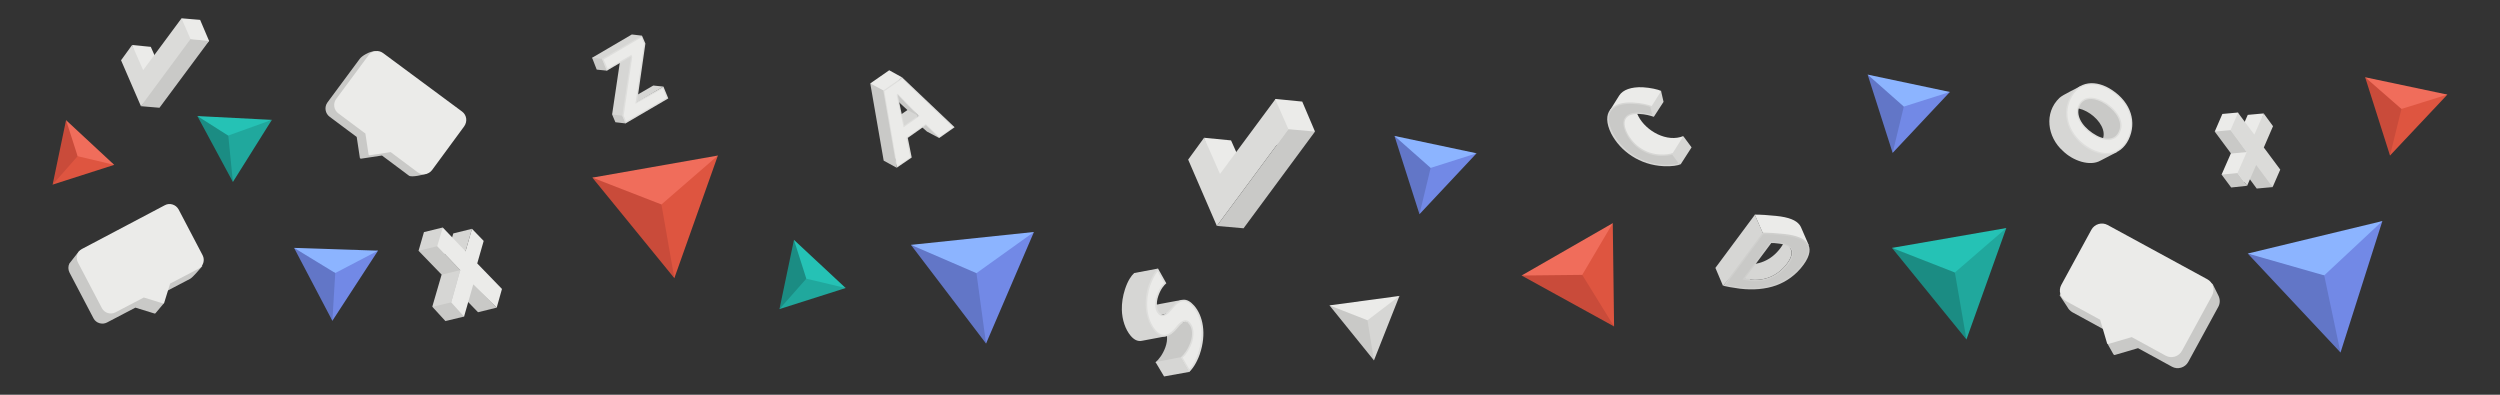 <?xml version="1.0" encoding="utf-8"?>
<!-- Generator: Adobe Illustrator 25.2.3, SVG Export Plug-In . SVG Version: 6.00 Build 0)  -->
<svg version="1.1" id="_x31_" xmlns="http://www.w3.org/2000/svg" xmlns:xlink="http://www.w3.org/1999/xlink" x="0px" y="0px"
	 viewBox="0 0 1900 300" style="enable-background:new 0 0 1900 300;" xml:space="preserve">
<rect x="0" y="0" width="1900" height="300" fill="#333333" stroke="none"/>
<style type="text/css">
	.st0{fill-rule:evenodd;clip-rule:evenodd;fill:#EBEBE9;}
	.st1{fill-rule:evenodd;clip-rule:evenodd;fill:#DBDBD9;}
	.st2{fill-rule:evenodd;clip-rule:evenodd;fill:#C9C9C7;}
	.st3{fill-rule:evenodd;clip-rule:evenodd;fill:#D6D6D4;}
	.st4{fill-rule:evenodd;clip-rule:evenodd;fill:#DEDEDC;}
	.st5{fill-rule:evenodd;clip-rule:evenodd;fill:#CFCFCD;}
	.st6{fill-rule:evenodd;clip-rule:evenodd;fill:#7289E6;}
	.st7{fill-rule:evenodd;clip-rule:evenodd;fill:#8CB4FF;}
	.st8{fill-rule:evenodd;clip-rule:evenodd;fill:#6276C7;}
	.st9{fill-rule:evenodd;clip-rule:evenodd;fill:#DE5540;}
	.st10{fill-rule:evenodd;clip-rule:evenodd;fill:#C94B3A;}
	.st11{fill-rule:evenodd;clip-rule:evenodd;fill:#F06D5B;}
	.st12{fill-rule:evenodd;clip-rule:evenodd;fill:#20A89D;}
	.st13{fill-rule:evenodd;clip-rule:evenodd;fill:#1B8C83;}
	.st14{fill-rule:evenodd;clip-rule:evenodd;fill:#25C2B5;}
</style>
<polygon class="st0" points="109,65.3 122.7,53.9 114.6,35.6 100.4,34.2 "/>
<polygon class="st1" points="100.4,34.2 92,45.8 107.1,80.7 158.9,31.1 137.9,14 108.8,53.3 "/>
<polygon class="st2" points="121.2,81.9 107.1,80.7 144.8,29.7 158.9,31.1 "/>
<g>
	<polygon class="st0" points="927.5,149.6 947.3,133 935.6,106.7 915.1,104.7 	"/>
	<polygon class="st0" points="969.7,110.4 999.4,100 989.7,77.2 969.1,75.2 	"/>
	<polygon class="st1" points="915.1,104.7 903,121.3 924.8,171.7 979.2,98.2 969.2,75.5 927.2,132.2 	"/>
	<polygon class="st2" points="945.1,173.5 924.8,171.7 979.2,98.2 999.4,100 	"/>
</g>
<g>
	<polygon class="st2" points="1727.2,142.2 1715.1,143.3 1702.7,126.5 1717,118.6 	"/>
	<polygon class="st0" points="1705.8,138.7 1688.4,132.7 1708.3,87.3 1720.4,86.2 	"/>
	<polygon class="st0" points="1700.6,106 1683.2,100 1689,86.6 1701,85.5 	"/>
	<polygon class="st2" points="1707.8,141.2 1695.7,142.5 1688.4,132.7 1700.5,131.5 	"/>
	<polygon class="st1" points="1720.4,86.2 1727.5,95.9 1720.5,112.1 1733,128.9 1727.2,142.2 1714.7,125.4 1707.8,141.2 
		1700.5,131.5 1707.5,115.6 1695.2,98.9 1700.9,85.7 1713.3,102.3 	"/>
	<polygon class="st2" points="1695.6,116.7 1707.5,115.6 1695.2,98.9 1683.2,100 	"/>
</g>
<g>
	<polygon class="st2" points="352.7,240.6 338.5,244 328.7,233.3 349.8,205.3 	"/>
	<polygon class="st3" points="353.8,191 339.5,194.4 344.5,177.4 358.7,173.9 	"/>
	<polygon class="st3" points="338.1,193.1 318.1,190.6 322.2,176.4 336.5,172.9 	"/>
	<polygon class="st2" points="377.5,233.8 363.3,237.3 318.1,190.6 332.3,187.1 	"/>
	<polygon class="st0" points="367.6,183.1 362.7,200.2 381.5,219.6 377.5,233.8 359.7,216.1 352.7,240.6 342.9,229.8 349.8,205.3 
		332.3,187.1 336.5,172.9 353.8,191 358.7,173.9 	"/>
	<polygon class="st3" points="342.9,229.8 328.5,233.2 335.6,208.8 349.8,205.3 	"/>
</g>
<path class="st2" d="M1681.6,215.8l-75-36.3c-4.6-2.2-9.4-0.4-12.4,3.7l-28.9,41.2l5.9,8.9c0.8,1.6,2.1,3,3.8,4l25.8,14.1l0.7,9.5
	l4.6,8.2c0.2,0.4,0.7,0.8,1.1,0.7l17.7-5.2l25.8,14.1c4.3,2.4,10,0.8,12.4-3.7l22.8-41.8c1.5-2.7,1.4-5.9,0.1-8.5L1681.6,215.8z"/>
<path class="st0" d="M1677.5,212.2l-75.7-41.2c-4.3-2.4-10-0.8-12.4,3.7l-22.8,41.8c-2.4,4.3-0.8,10,3.7,12.4l25.8,14.1l5.2,17.7
	c0.1,0.4,0.7,0.8,1.1,0.7l17.7-5.2l25.8,14.1c4.3,2.4,10,0.8,12.4-3.7l22.8-41.8C1683.6,220.1,1682,214.6,1677.5,212.2z"/>
<path class="st2" d="M119.2,163.7l-59.1,27.1l-7.4,9.5c-1,2.1-1,4.6,0.1,6.8l18.3,34.9c1.9,3.6,6.6,5,10.2,3.1l21.6-11.3l14.6,4.5
	c0.4,0.1,0.7-0.2,0.9-0.5l6.2-7.4l-1.7-7.2l21.6-11.3c2.1-1.1,7.4-7.6,9.3-9.7l-24.5-35.4C126.9,163.5,122.9,161.9,119.2,163.7z"/>
<path class="st2" d="M344.7,87.6l-52.5-43.5l-7.1-5.2c-4.6,0.1-10.1,3.7-11.6,5.7l-24.6,33.2c-2.6,3.5-1.8,8.5,1.7,11l20.5,15.3
	l2.4,15.9c0.1,0.4,0.5,0.6,0.9,0.6l15.9-2.4l20.5,15.3c2,1.5,10.9-0.7,13.3-1.4l22.3-33.5C348.4,94.9,348,90.4,344.7,87.6z"/>
<path class="st0" d="M125.4,155.9l-63.1,33.3c-3.6,1.9-5,6.6-3.1,10.2l18.3,34.9c1.9,3.6,6.6,5,10.2,3.1l21.6-11.3l14.6,4.5
	c0.4,0.1,0.8-0.1,0.9-0.5l4.5-14.6l21.6-11.3c3.6-1.9,5-6.5,3.1-10.2l-18.3-34.9C133.6,155.4,129,154,125.4,155.9z"/>
<path class="st0" d="M351.2,84.8l-60.1-44.5c-3.5-2.6-8.5-1.8-11,1.7l-24.6,33.2c-2.6,3.5-1.8,8.5,1.7,11l20.5,15.3l2.4,15.9
	c0.1,0.4,0.5,0.7,0.9,0.6l15.9-2.4l20.5,15.3c3.5,2.6,8.4,1.8,11-1.7L352.8,96C355.4,92.3,354.7,87.4,351.2,84.8z"/>
<g>
	<path class="st2" d="M1571.7,82.9c13.1-5.6,38,17.2,21.8,28.1c27.9-0.9,22.3-29.1,9.9-36.3C1590.9,67.4,1579.6,74.2,1571.7,82.9z"
		/>
	<path class="st3" d="M1581.6,65.2c-2.9,1.8-14,6.8-16.4,9.2c-11.9,11.3-9.2,29.8,2.5,40.2c7.6,7.6,20.7,12.1,28.8,7.4l12.7-6.6
		C1586.3,111.3,1567.4,88.2,1581.6,65.2z"/>
	<path class="st4" d="M1572.8,74.7c6.6-13.7,20.4-14.3,32.5-6.2c14.5,9.7,18.7,24.5,12.5,37.5c-6.5,13.3-20.1,14.3-32.7,5.9
		C1572.2,103,1566.4,87.8,1572.8,74.7L1572.8,74.7L1572.8,74.7L1572.8,74.7z M1610.2,100.2L1610.2,100.2c3.3-6.8-1.2-15-9.7-20.8
		c-7.8-5.3-16.6-6-19.9,0.9c-3.3,6.8,1.2,15,9.7,20.8C1598.9,107,1607,107,1610.2,100.2z"/>
	<path class="st0" d="M1573.8,75.1c-6.6,13.6,0.3,28.1,12.1,35.9c11.3,7.6,24.5,8,31-5.5c6.8-14,0.2-27.9-12.1-36.1
		C1593.5,61.9,1580.2,61.7,1573.8,75.1L1573.8,75.1L1573.8,75.1L1573.8,75.1z M1611.2,100.7c-0.9,1.9-2.2,3.5-4.1,4.5
		c-5.5,3.1-12.5,0-17.3-3.1c-5.8-3.9-11.9-10.6-11.3-18.3c0.2-1.3,0.6-2.7,1.2-3.9c0.9-1.9,2.2-3.4,4.1-4.5c5.5-2.9,12.5,0,17.3,3.1
		c5.8,3.9,11.9,10.6,11.3,18.1C1612.2,98,1611.7,99.3,1611.2,100.7z"/>
</g>
<g>
	<polygon class="st3" points="484.4,77.4 476.7,76.5 496.5,65 504.2,65.8 	"/>
	<polygon class="st3" points="471.8,42.6 465.2,87 475.4,93.8 481.8,41.3 	"/>
	<polygon class="st2" points="475.4,93.8 467.7,92.9 465.2,87 472.9,87.9 	"/>
	<polygon class="st3" points="461.2,53.7 450,43.9 480.2,26.2 487.9,27.1 	"/>
	<polygon class="st2" points="461.2,53.7 453.5,52.9 450,43.9 457.5,44.7 	"/>
	<polygon class="st4" points="487.9,27.1 490.5,33.1 484.2,77.1 504.2,65.8 507.9,74.8 475.4,93.8 472.9,87.9 479.5,43.5 
		479.3,43.1 461.2,53.7 457.5,44.7 	"/>
	<polygon class="st0" points="487.5,28.4 458.8,45.2 461.8,52.2 479.8,41.7 480.5,43.3 474,87.8 475.8,92.3 506.6,74.4 503.8,67.2 
		482.9,78.9 489.5,33.3 	"/>
</g>
<g>
	<path class="st3" d="M1361.2,190l-5-11.8c1.1,2.5,0.2,6-2.9,10.1c-7.2,9.9-17.5,13.6-28,12.4h-0.2c-1.4-0.2-2.9-0.4-3.9-0.6l5,11.8
		c0.8,0.4,2.5,0.4,3.9,0.6h0.2c10.5,1.2,20.8-2.7,28-12.4C1361.4,195.8,1362.2,192.5,1361.2,190z"/>
	<path class="st0" d="M1368.8,172.8c-0.4-0.6-0.6-1.4-1.1-1.9c-2.7-3.5-8-5.8-17.8-6.8c-5.8-0.6-11.6-1-16.3-1l6,13.8l35.2,9.7
		L1368.8,172.8z"/>
	<polygon class="st3" points="1309.5,217.3 1303.7,203.6 1333.7,163.2 1341.4,180.8 	"/>
	<path class="st5" d="M1373.5,184.7c2.9,3.7,2.5,9.2-2.8,16.5c-5.8,8-13.4,13-20.8,15.7c-8.1,2.9-17.7,3.7-27.6,2.5
		c-6-0.8-10.1-1.6-12.6-2.2l30-40.4c4.7,0,10.5,0.4,16.3,1C1365.5,178.9,1370.9,181.1,1373.5,184.7L1373.5,184.7L1373.5,184.7
		L1373.5,184.7z M1330.3,212.5L1330.3,212.5c10.5,1.2,20.8-2.7,28-12.4c6.4-8.6,3.5-13.9-6.6-15c-2.5-0.4-4.4-0.4-5.5-0.4l-20,26.8
		c0.8,0.4,2.5,0.4,3.9,0.6C1330.1,212.5,1330.1,212.5,1330.3,212.5z"/>
	<path class="st2" d="M1340.1,178l-28.6,38.6c3.6,0.8,7.4,1.2,10.9,1.7c8.9,1.1,18.6,0.8,27.2-2.5c8.1-2.9,15.2-8.4,20.3-15.3
		c2.9-4.1,6.6-10.5,2.8-15.1c-3.5-4.5-11.7-5.8-17.1-6.4C1350.6,178.3,1345.3,178,1340.1,178L1340.1,178L1340.1,178L1340.1,178z
		 M1330.1,213.5h-0.2c-1.2-0.2-2.9-0.4-4.1-0.8l-1.4-0.4l21.2-28.5l0.4,0c1.9-0.2,3.9,0,5.8,0.4c11.1,1.2,14,7.8,7.4,16.9
		C1352.1,210.2,1341.8,215,1330.1,213.5z"/>
</g>
<g>
	<polygon class="st3" points="1259.8,117.2 1279.4,103.6 1285.6,112 1277.3,124.9 	"/>
	<path class="st0" d="M1271.3,116.3l8.1-12.9c-12.4,5.1-28.3-3.7-34.2-15c-2.6-5.1-2.9-8.9-1.2-11.3
		C1204.2,108.8,1255.9,127.1,1271.3,116.3z"/>
	<polygon class="st3" points="1249.6,78.5 1262.4,69.1 1264.3,77.4 1256.9,88.8 	"/>
	<path class="st0" d="M1248.4,66.3c-8.5-0.3-14.9,1.8-17.8,6.3l-7.2,11.5l31.9-3.5l7.2-11.5C1259.8,67.9,1254.5,66.7,1248.4,66.3z"
		/>
	<path class="st3" d="M1241,77.9c6.3,0.3,11.5,1.6,14.1,2.6l1.8,8.3c-2.8-1-6.6-2-11.1-2.2c-9.5-0.4-14.2,4.3-8.9,14.8
		c4.9,9.3,14.2,15.6,24.9,16c3.7,0.2,7.3-0.3,9.3-1l6,8.5c-1.7,0.8-6.1,1.7-12.6,1.4c-18.4-0.8-33.1-11.5-40-24.8
		C1216.6,85.4,1224.9,77.1,1241,77.9z"/>
	<path class="st2" d="M1275.8,124.2l-4.9-6.7c-2.6,1-6.3,1-9.1,1c-11.1-0.4-20.7-6.9-25.7-16.7c-5.2-9.9-1.7-16.8,9.9-16.2
		c3.2,0.2,6.5,0.8,9.7,1.7l-1.4-5.9c-3.8-1.6-9.3-2.3-13.3-2.4c-5.5-0.3-13.3,0.4-16.7,5.5c-3.4,4.9-1,11.8,1.6,16.6
		c7.5,14.6,22.8,23.5,39.1,24.2C1267.5,125.3,1272.7,125.3,1275.8,124.2z"/>
</g>
<g>
	<path class="st2" d="M881.3,248.2l19-3.5c8.9-2.4,12.2,28.5,3.4,38.1l-25.5-7.5c2.4-1.9,5.6-6.1,7.5-11.4c2.1-5.9,1.5-11-1.1-14.1
		C883.5,248.4,882.6,247.9,881.3,248.2z"/>
	<path class="st3" d="M884.1,238.9l-23.6,4.4c1.6-0.4,3.5-2.3,6.4-5.5c2.7-3.2,5.4-5.1,7.8-5.5l23.6-4.4
		C898.4,233.6,888.3,238.2,884.1,238.9z"/>
	<path class="st3" d="M880.1,204.1l-18.1,3.4c-2.3,2.1-4.8,5.7-7,12.3c-1.7,5.3-2.5,10.5-2.4,15.6c0.2,7.8,2.7,15,6.7,19.8
		c2.9,3.4,5.7,4.4,8.6,3.8l18.1-3.4l-9.5-23.6L880.1,204.1z"/>
	<path class="st4" d="M873.1,216.4c2.3-6.5,4.8-10.2,7-12.3l6.3,11.2c-1.6,1.3-4.2,4.2-6.1,9.7c-1.9,5.5-1.1,10.3,1,12.7
		c2.5,2.9,4.8,1.1,9.3-4.2c6.1-7.2,11.3-7.6,16.9-1.3c6.7,7.6,9.7,21.3,4.3,37.1c-2.3,6.5-5.7,11.6-8.2,13.4l-6.4-11
		c2.4-1.9,5.6-6.1,7.5-11.4c2.1-5.9,1.5-11-1.1-14.1c-2.4-2.9-4.8-1.7-8.8,3.2c-5.6,6.9-11.5,8.9-17.2,2.3
		C870.8,243.9,868.5,229.8,873.1,216.4z"/>
	<path class="st0" d="M898.8,271.8l5.1,8.8c2.9-2.9,5.4-8.4,6.5-11.8c4-11.3,4.3-26.3-4-35.8c-5.4-6.4-9.9-4.8-15,1.3
		c-2.7,3.2-7,8.9-11.2,4.2c-3.2-3.6-2.5-9.7-1.1-13.9c1.1-3.4,3-7,5.6-9.5l-4.9-8.8c-2.5,3-4.3,7.2-5.6,10.7
		c-3.6,10.5-3.6,25.1,4.2,33.9c5.6,6.4,10.7,3.4,15.3-2.3c2.7-3.4,6.9-7.8,10.7-3.4c3.6,4.2,3,10.3,1.5,15.3
		C904.5,264.4,902,269,898.8,271.8z"/>
	<polygon class="st3" points="903.6,282.7 884.7,286.1 878.2,275.2 897.2,271.5 	"/>
</g>
<g>
	<polygon class="st2" points="713.8,104.9 704.5,100 691.3,88.4 704.5,91.6 	"/>
	<polygon class="st3" points="688,98.3 678.9,91 691.9,82.1 697.9,88 	"/>
	<polygon class="st2" points="682.7,69.2 670,65.4 689.6,83.6 697.9,88 	"/>
	<polygon class="st2" points="681.5,127.5 671.6,122.1 661.4,63.4 674.3,66.7 	"/>
	<polygon class="st0" points="673.2,69.7 661.4,63.4 675.8,53.4 685.6,58.8 	"/>
	<path class="st4" d="M685.6,58.8l39.9,37.9l-11.7,8.2l-10.1-9.8l-13.8,9.7l3,14.9l-11.4,7.8l-10.2-58.7L685.6,58.8L685.6,58.8
		L685.6,58.8L685.6,58.8z M687.2,95.4l10.7-7.5c-5.4-5.3-10.4-10.3-15.5-15.8C682.1,72.3,686.8,93.4,687.2,95.4z"/>
	<path class="st0" d="M685.6,59.9l-13.5,9.4l9.8,57.1l9.9-6.9l-3-14.9l14.8-10.3l10.2,9.8l10.4-7.3L685.6,59.9L685.6,59.9
		L685.6,59.9L685.6,59.9z M686.5,95.7c-0.7-3.8-1.7-7.7-2.5-11.4c-0.6-2.6-1.2-5.4-1.7-8.1c-0.1-0.9-0.4-1.8-0.6-2.8
		c-0.1-0.6-0.4-1.5,0.1-1.8l0.6-0.4l0.4,0.6c5,5.4,10.2,10.5,15.5,15.8l0.6,0.6l-12.2,8.6L686.5,95.7z"/>
</g>
<polygon class="st6" points="1742.8,202.6 1778.8,267.9 1810.6,168 "/>
<polygon class="st7" points="1810.6,168 1766.4,209.3 1737.6,205.9 1708.3,192.7 "/>
<polygon class="st8" points="1708.3,192.7 1766.4,209.3 1778.8,267.9 "/>
<polygon class="st9" points="512.5,211.4 486.4,149.1 545.6,118.2 "/>
<polygon class="st10" points="502.7,155.4 486.2,140.3 450.2,135 512.5,211.4 "/>
<polygon class="st11" points="545.6,118.2 502.7,155.4 450.2,135 "/>
<polygon class="st12" points="1494.5,258 1471.9,201.7 1524.8,173.3 "/>
<polygon class="st13" points="1485.7,207.1 1466.1,193.7 1437.9,188.4 1494.5,258 "/>
<polygon class="st14" points="1524.8,173.3 1485.7,207.1 1437.9,188.4 "/>
<polygon class="st9" points="1226.7,248.1 1186.1,209.1 1225.7,169.6 "/>
<polygon class="st10" points="1156.4,209.4 1184.5,203.7 1202.5,208.9 1226.7,248.1 "/>
<polygon class="st11" points="1202.5,208.9 1225.7,169.6 1156.4,209.4 "/>
<polygon class="st13" points="150,88.2 172,94.3 177.6,105.7 177,138.3 "/>
<polygon class="st14" points="177.6,105.7 206.6,91.1 150,88.2 "/>
<polygon class="st12" points="177,138.3 173.5,103 206.6,91.1 "/>
<polygon class="st6" points="239.2,198 252.6,243.8 287.3,190.5 "/>
<polygon class="st7" points="287.3,190.5 254.8,207.5 237.3,202.3 223.5,188.4 "/>
<polygon class="st8" points="223.5,188.4 254.8,207.5 252.6,243.8 "/>
<polygon class="st6" points="749.4,261.1 728.5,201.7 785.8,176.3 "/>
<polygon class="st8" points="692.3,186.1 724.9,192.3 742.1,207.6 749.4,261.1 "/>
<polygon class="st7" points="742.1,207.6 785.8,176.3 692.3,186.1 "/>
<polygon class="st6" points="1438.7,73.8 1438.4,116.2 1481.9,69.9 "/>
<polygon class="st8" points="1419.4,56.7 1442.7,68.4 1446.9,81 1438.4,116.2 "/>
<polygon class="st7" points="1481.9,69.9 1446.9,81 1419.4,56.7 "/>
<g>
	<polygon class="st6" points="1079.1,120.4 1078.8,162.8 1122.2,116.5 	"/>
	<polygon class="st8" points="1059.8,103.3 1083,115 1087.3,127.6 1078.8,162.8 	"/>
	<polygon class="st7" points="1122.2,116.5 1087.3,127.6 1059.8,103.3 	"/>
</g>
<polygon class="st9" points="1814.6,73.7 1816.4,118.2 1860,71.9 "/>
<polygon class="st11" points="1860,71.9 1825.1,82.8 1810.1,77.7 1797.5,58.7 "/>
<polygon class="st10" points="1797.5,58.7 1825.1,82.8 1816.4,118.2 "/>
<polygon class="st12" points="592.4,234.9 610.1,203.2 642.7,218.9 "/>
<polygon class="st13" points="603.4,182.3 613.5,200.2 612.8,211.8 592.4,234.9 "/>
<polygon class="st14" points="612.8,211.8 642.7,218.9 603.4,182.3 "/>
<polygon class="st3" points="1044.2,273.9 1028.5,239.3 1063.6,224.9 "/>
<polygon class="st2" points="1010.4,232.1 1032.1,234.9 1039.3,243.4 1044.2,273.9 "/>
<polygon class="st0" points="1039.3,243.4 1063.6,224.9 1010.4,232.1 "/>
<polygon class="st9" points="40,140.3 54.8,105.6 86.8,125.3 "/>
<polygon class="st10" points="50.2,91.3 58.2,106.4 59,118.7 40,140.3 "/>
<polygon class="st11" points="59,118.7 86.8,125.3 50.2,91.3 "/>
<polygon class="st0" points="144.8,29.7 158.9,31.1 152.1,15.1 137.9,13.9 "/>
</svg>
